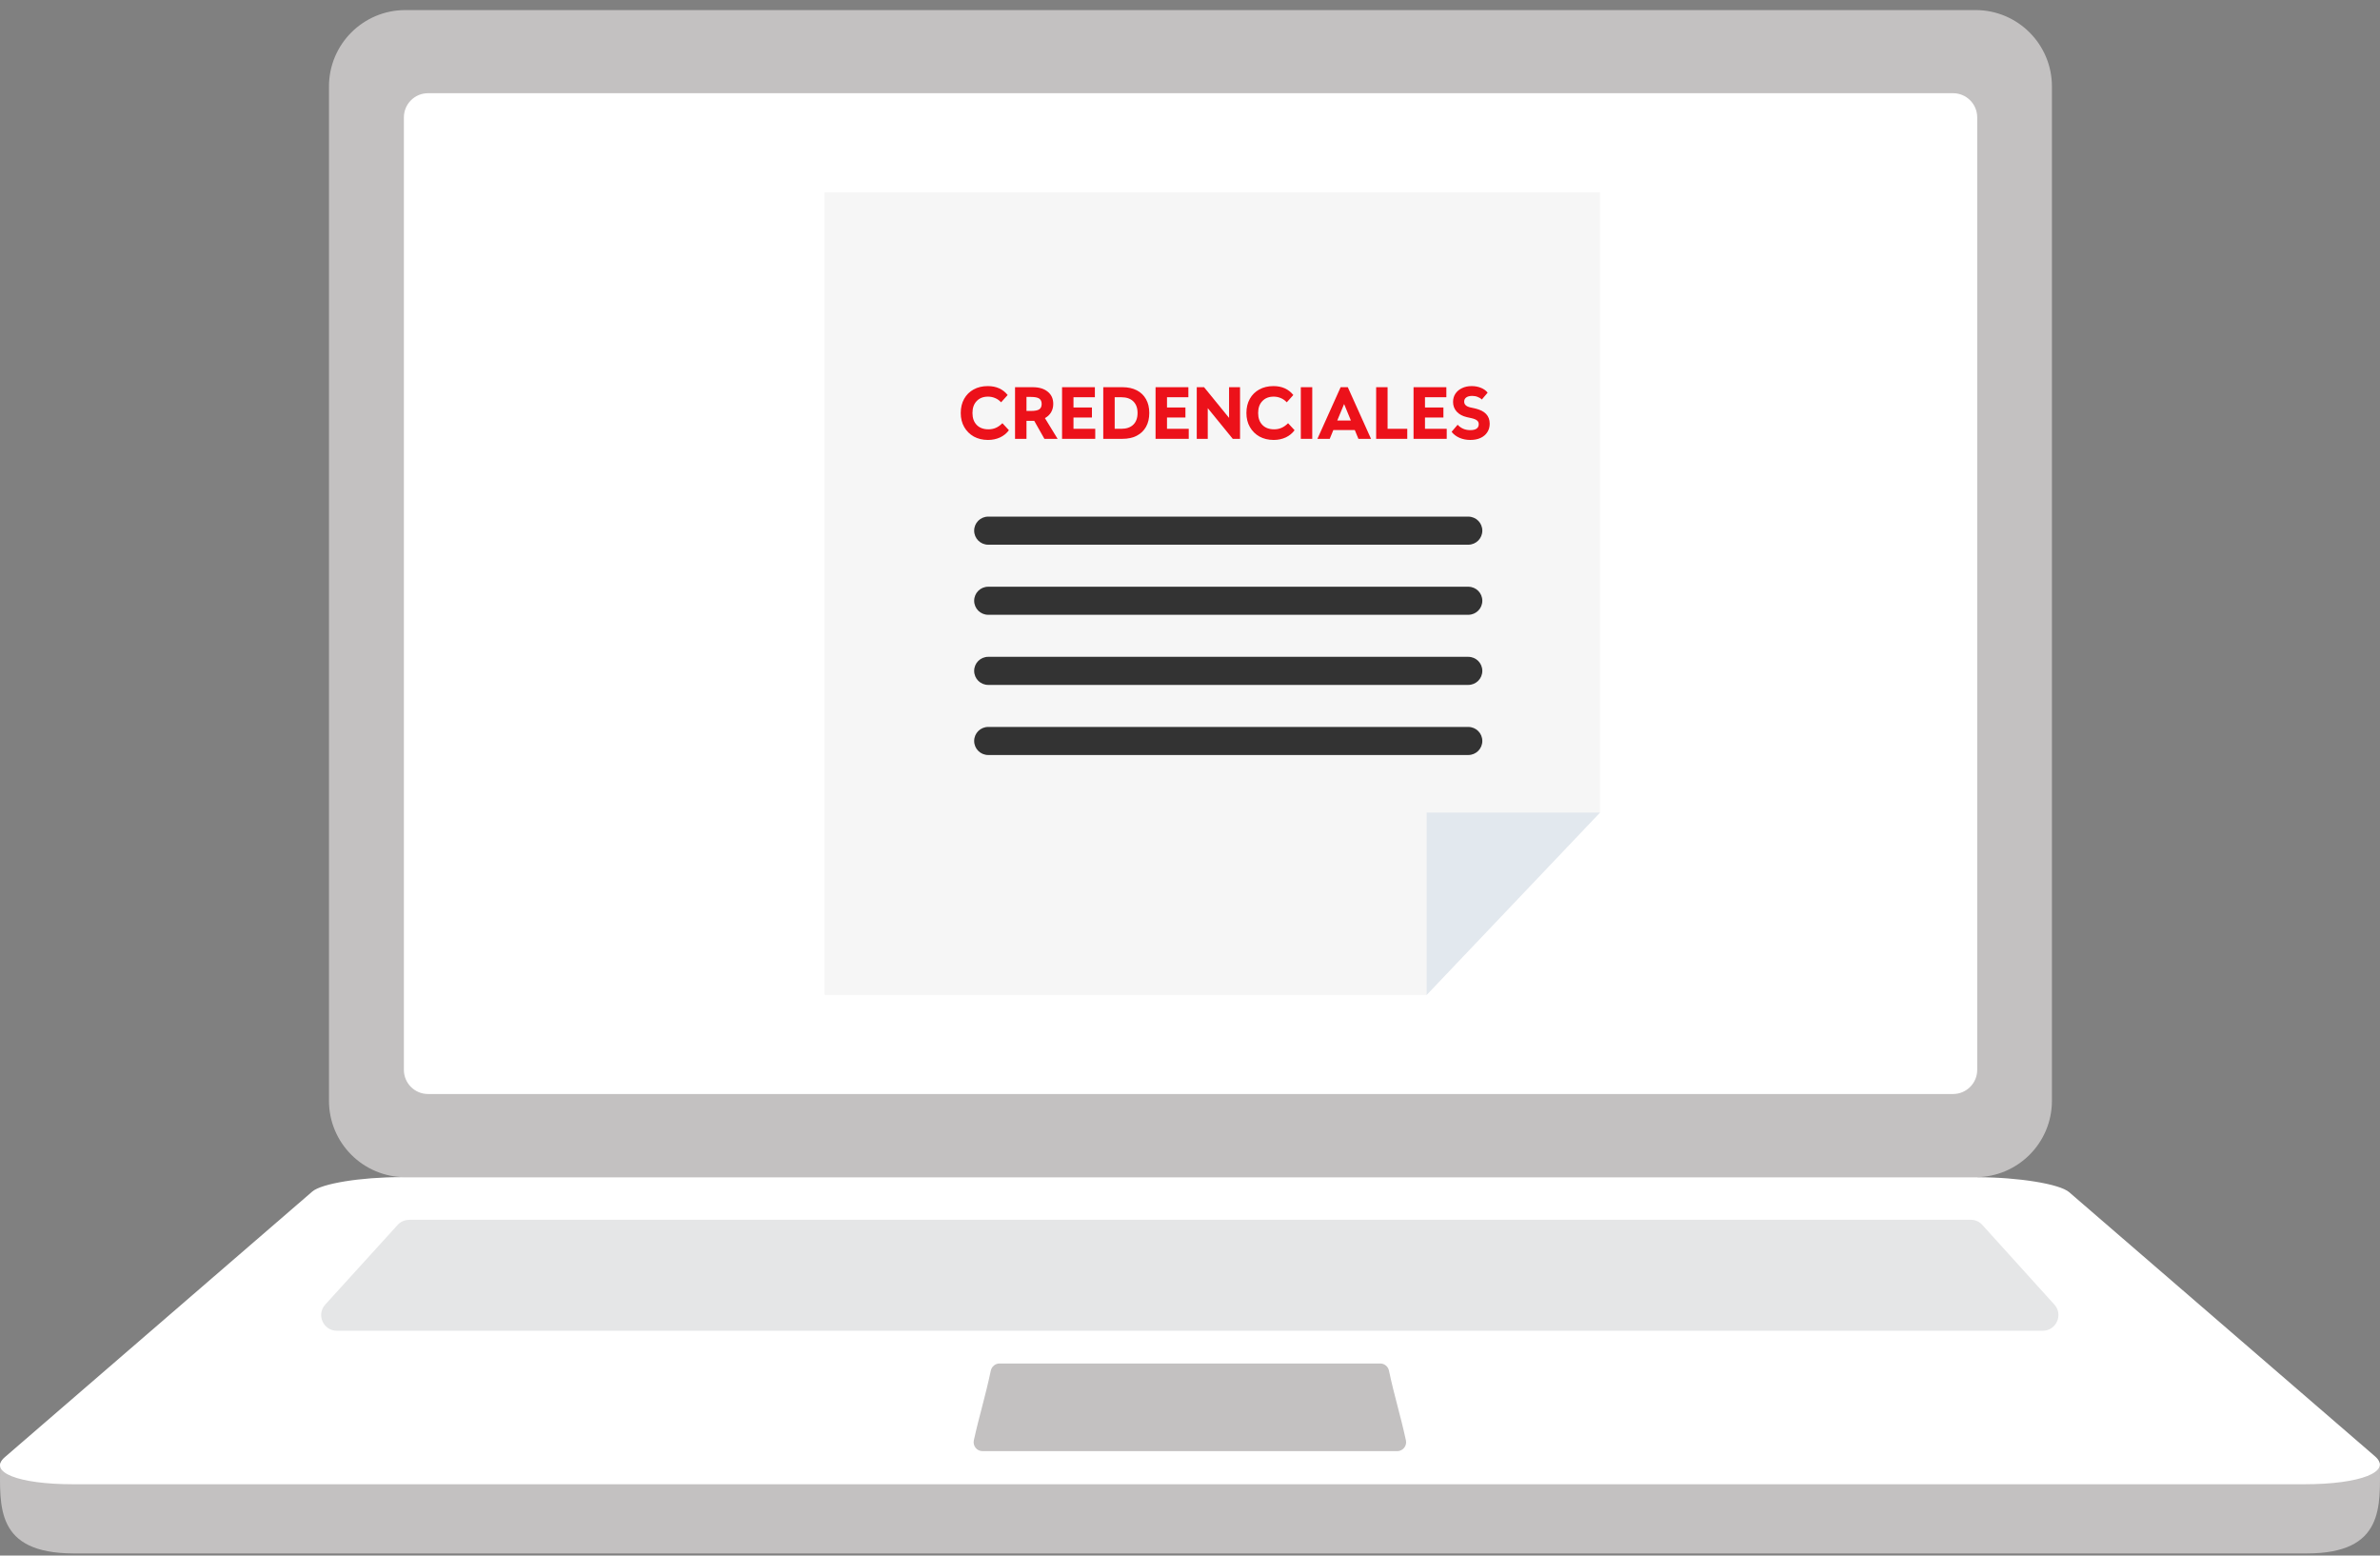 <svg width="176" height="115" viewBox="0 0 176 115" fill="none" xmlns="http://www.w3.org/2000/svg">
<rect x="0" y="0" width="176" height="115" fill="#808080" stroke="none"/>
<path fill-rule="evenodd" clip-rule="evenodd" d="M146.248 90.177H29.753C27.442 90.177 24.156 90.294 22.605 91.604L0.008 108.197C-0.004 111.372 -0.357 114.819 5.419 114.844H170.581C176.345 114.844 176.005 111.366 175.993 108.197L153.395 91.604C151.838 90.282 148.521 90.177 146.248 90.177Z" fill="#C3C1C1"/>
<path fill-rule="evenodd" clip-rule="evenodd" d="M146.243 87.026H29.625C26.684 87.026 23.781 87.496 23.095 88.089C15.515 94.637 7.935 101.185 0.356 107.727C-0.917 108.827 1.332 109.729 5.415 109.729H170.41C174.567 109.729 176.933 108.79 175.63 107.665C168.087 101.154 160.55 94.643 153.008 88.132C152.31 87.527 149.239 87.032 146.243 87.032V87.026Z" fill="white"/>
<path fill-rule="evenodd" clip-rule="evenodd" d="M30.26 90.177H145.736C146.064 90.177 146.373 90.313 146.595 90.56L151.92 96.447C152.593 97.188 152.062 98.38 151.061 98.38H24.911C23.904 98.38 23.379 97.188 24.052 96.447L29.402 90.56C29.618 90.319 29.933 90.183 30.26 90.183V90.177Z" fill="#E5E6E7"/>
<path fill-rule="evenodd" clip-rule="evenodd" d="M73.919 100.802H102.07C102.379 100.802 102.65 101.024 102.712 101.327C103.132 103.298 103.552 104.576 103.966 106.479C104.059 106.887 103.744 107.282 103.324 107.282H72.659C72.239 107.282 71.924 106.893 72.016 106.479C72.436 104.576 72.856 103.292 73.27 101.327C73.338 101.024 73.604 100.802 73.913 100.802H73.919Z" fill="#C3C1C1"/>
<path d="M146.093 0.745H29.974C26.856 0.745 24.328 3.273 24.328 6.391V81.38C24.328 84.498 26.856 87.026 29.974 87.026H146.093C149.211 87.026 151.739 84.498 151.739 81.38V6.391C151.739 3.273 149.211 0.745 146.093 0.745Z" fill="#C3C1C1"/>
<path d="M144.429 6.891H31.652C30.666 6.891 29.867 7.691 29.867 8.677V79.094C29.867 80.08 30.666 80.879 31.652 80.879H144.429C145.415 80.879 146.214 80.08 146.214 79.094V8.677C146.214 7.691 145.415 6.891 144.429 6.891Z" fill="white"/>
<path d="M105.492 73.553H60.977V14.218H118.316V60.068L105.492 73.553Z" fill="#F6F6F6"/>
<path d="M105.5 73.553V60.068H118.324L105.5 73.553Z" fill="#E2E8EE"/>
<path d="M108.579 40.269H73.077C72.502 40.269 72.039 39.805 72.039 39.231C72.039 38.656 72.502 38.193 73.077 38.193H108.579C109.153 38.193 109.617 38.656 109.617 39.231C109.617 39.805 109.153 40.269 108.579 40.269Z" fill="#333333"/>
<path d="M108.579 45.451H73.077C72.502 45.451 72.039 44.988 72.039 44.413C72.039 43.839 72.502 43.376 73.077 43.376H108.579C109.153 43.376 109.617 43.839 109.617 44.413C109.617 44.988 109.153 45.451 108.579 45.451Z" fill="#333333"/>
<path d="M108.579 50.635H73.077C72.502 50.635 72.039 50.171 72.039 49.597C72.039 49.022 72.502 48.559 73.077 48.559H108.579C109.153 48.559 109.617 49.022 109.617 49.597C109.617 50.171 109.153 50.635 108.579 50.635Z" fill="#333333"/>
<path d="M108.579 55.817H73.077C72.502 55.817 72.039 55.354 72.039 54.779C72.039 54.205 72.502 53.742 73.077 53.742H108.579C109.153 53.742 109.617 54.205 109.617 54.779C109.617 55.354 109.153 55.817 108.579 55.817Z" fill="#333333"/>
<path d="M107.344 31.925L107.791 31.401C108.038 31.667 108.349 31.799 108.724 31.799C109.142 31.799 109.351 31.652 109.351 31.358C109.351 31.241 109.309 31.15 109.225 31.085C109.145 31.016 109.009 30.959 108.816 30.916L108.478 30.84C108.158 30.767 107.907 30.632 107.726 30.436C107.544 30.236 107.453 29.996 107.453 29.716C107.453 29.483 107.511 29.28 107.627 29.105C107.744 28.931 107.905 28.794 108.113 28.696C108.32 28.594 108.558 28.544 108.827 28.544C109.082 28.544 109.313 28.587 109.52 28.674C109.727 28.758 109.891 28.876 110.011 29.029L109.58 29.536C109.503 29.456 109.402 29.392 109.274 29.345C109.151 29.294 109.016 29.269 108.871 29.269C108.682 29.269 108.535 29.307 108.429 29.383C108.327 29.456 108.276 29.56 108.276 29.694C108.276 29.909 108.429 30.05 108.734 30.12L109.089 30.201C109.805 30.361 110.163 30.736 110.163 31.325C110.163 31.565 110.103 31.776 109.983 31.958C109.867 32.136 109.702 32.276 109.487 32.377C109.273 32.476 109.02 32.525 108.729 32.525C108.438 32.525 108.171 32.472 107.927 32.367C107.687 32.261 107.493 32.114 107.344 31.925Z" fill="#EC111A"/>
<path d="M104.531 32.443V28.625H106.958V29.367H105.377V30.125H106.74V30.867H105.377V31.701H106.985V32.443H104.531Z" fill="#EC111A"/>
<path d="M101.766 32.443V28.625H102.611V31.701H104.067V32.443H101.766Z" fill="#EC111A"/>
<path d="M97.422 32.443L99.14 28.625H99.669L101.387 32.443H100.454L100.187 31.794H98.6L98.333 32.443H97.422ZM98.889 31.09H99.898L99.396 29.869L98.889 31.09Z" fill="#EC111A"/>
<path d="M96.195 32.443V28.625H97.041V32.443H96.195Z" fill="#EC111A"/>
<path d="M95.253 31.287L95.733 31.805C95.566 32.034 95.348 32.212 95.079 32.339C94.81 32.463 94.513 32.525 94.19 32.525C93.793 32.525 93.443 32.441 93.137 32.274C92.835 32.103 92.599 31.869 92.428 31.57C92.257 31.272 92.172 30.927 92.172 30.534C92.172 30.134 92.255 29.785 92.423 29.487C92.59 29.189 92.823 28.958 93.121 28.794C93.423 28.627 93.773 28.544 94.173 28.544C94.799 28.544 95.288 28.763 95.641 29.203L95.155 29.743C95.031 29.605 94.886 29.502 94.719 29.432C94.552 29.36 94.375 29.323 94.19 29.323C93.837 29.323 93.557 29.432 93.35 29.651C93.143 29.865 93.039 30.16 93.039 30.534C93.039 30.909 93.144 31.203 93.355 31.418C93.566 31.632 93.853 31.739 94.217 31.739C94.421 31.739 94.604 31.703 94.768 31.63C94.935 31.558 95.097 31.443 95.253 31.287Z" fill="#EC111A"/>
<path d="M88.5 32.443V28.625H89.04L90.889 30.894V28.625H91.701V32.443H91.162L89.313 30.174V32.443H88.5Z" fill="#EC111A"/>
<path d="M85.453 32.443V28.625H87.88V29.367H86.299V30.125H87.662V30.866H86.299V31.701H87.907V32.443H85.453Z" fill="#EC111A"/>
<path d="M81.586 32.443V28.625H83.004C83.415 28.625 83.767 28.702 84.062 28.854C84.36 29.007 84.589 29.227 84.749 29.514C84.909 29.798 84.989 30.136 84.989 30.529C84.989 30.925 84.909 31.267 84.749 31.554C84.589 31.838 84.36 32.057 84.062 32.214C83.767 32.367 83.415 32.443 83.004 32.443H81.586ZM82.917 29.367H82.431V31.701H82.917C83.302 31.701 83.598 31.599 83.806 31.396C84.016 31.192 84.122 30.903 84.122 30.529C84.122 30.161 84.016 29.876 83.806 29.672C83.598 29.469 83.302 29.367 82.917 29.367Z" fill="#EC111A"/>
<path d="M78.539 32.443V28.625H80.966V29.367H79.384V30.125H80.748V30.867H79.384V31.701H80.993V32.443H78.539Z" fill="#EC111A"/>
<path d="M75.062 32.443V28.625H76.361C76.837 28.625 77.21 28.736 77.479 28.958C77.751 29.176 77.888 29.476 77.888 29.858C77.888 30.094 77.833 30.303 77.724 30.485C77.618 30.663 77.468 30.805 77.271 30.91L78.209 32.443H77.233L76.481 31.112C76.441 31.112 76.4 31.112 76.361 31.112H75.908V32.443H75.062ZM76.24 29.345H75.908V30.381H76.24C76.524 30.381 76.726 30.343 76.846 30.267C76.969 30.187 77.031 30.052 77.031 29.863C77.031 29.678 76.969 29.545 76.846 29.465C76.726 29.385 76.524 29.345 76.24 29.345Z" fill="#EC111A"/>
<path d="M74.128 31.287L74.608 31.805C74.441 32.034 74.223 32.212 73.954 32.339C73.685 32.463 73.388 32.525 73.065 32.525C72.668 32.525 72.318 32.441 72.012 32.274C71.71 32.103 71.474 31.869 71.303 31.57C71.132 31.272 71.047 30.927 71.047 30.534C71.047 30.134 71.13 29.785 71.298 29.487C71.465 29.189 71.698 28.958 71.996 28.794C72.298 28.627 72.648 28.544 73.048 28.544C73.674 28.544 74.163 28.763 74.516 29.203L74.03 29.743C73.906 29.605 73.761 29.502 73.594 29.432C73.427 29.36 73.25 29.323 73.065 29.323C72.712 29.323 72.432 29.432 72.225 29.651C72.018 29.865 71.914 30.16 71.914 30.534C71.914 30.909 72.019 31.203 72.23 31.418C72.441 31.632 72.728 31.739 73.092 31.739C73.296 31.739 73.479 31.703 73.643 31.63C73.81 31.558 73.972 31.443 74.128 31.287Z" fill="#EC111A"/>
</svg>
